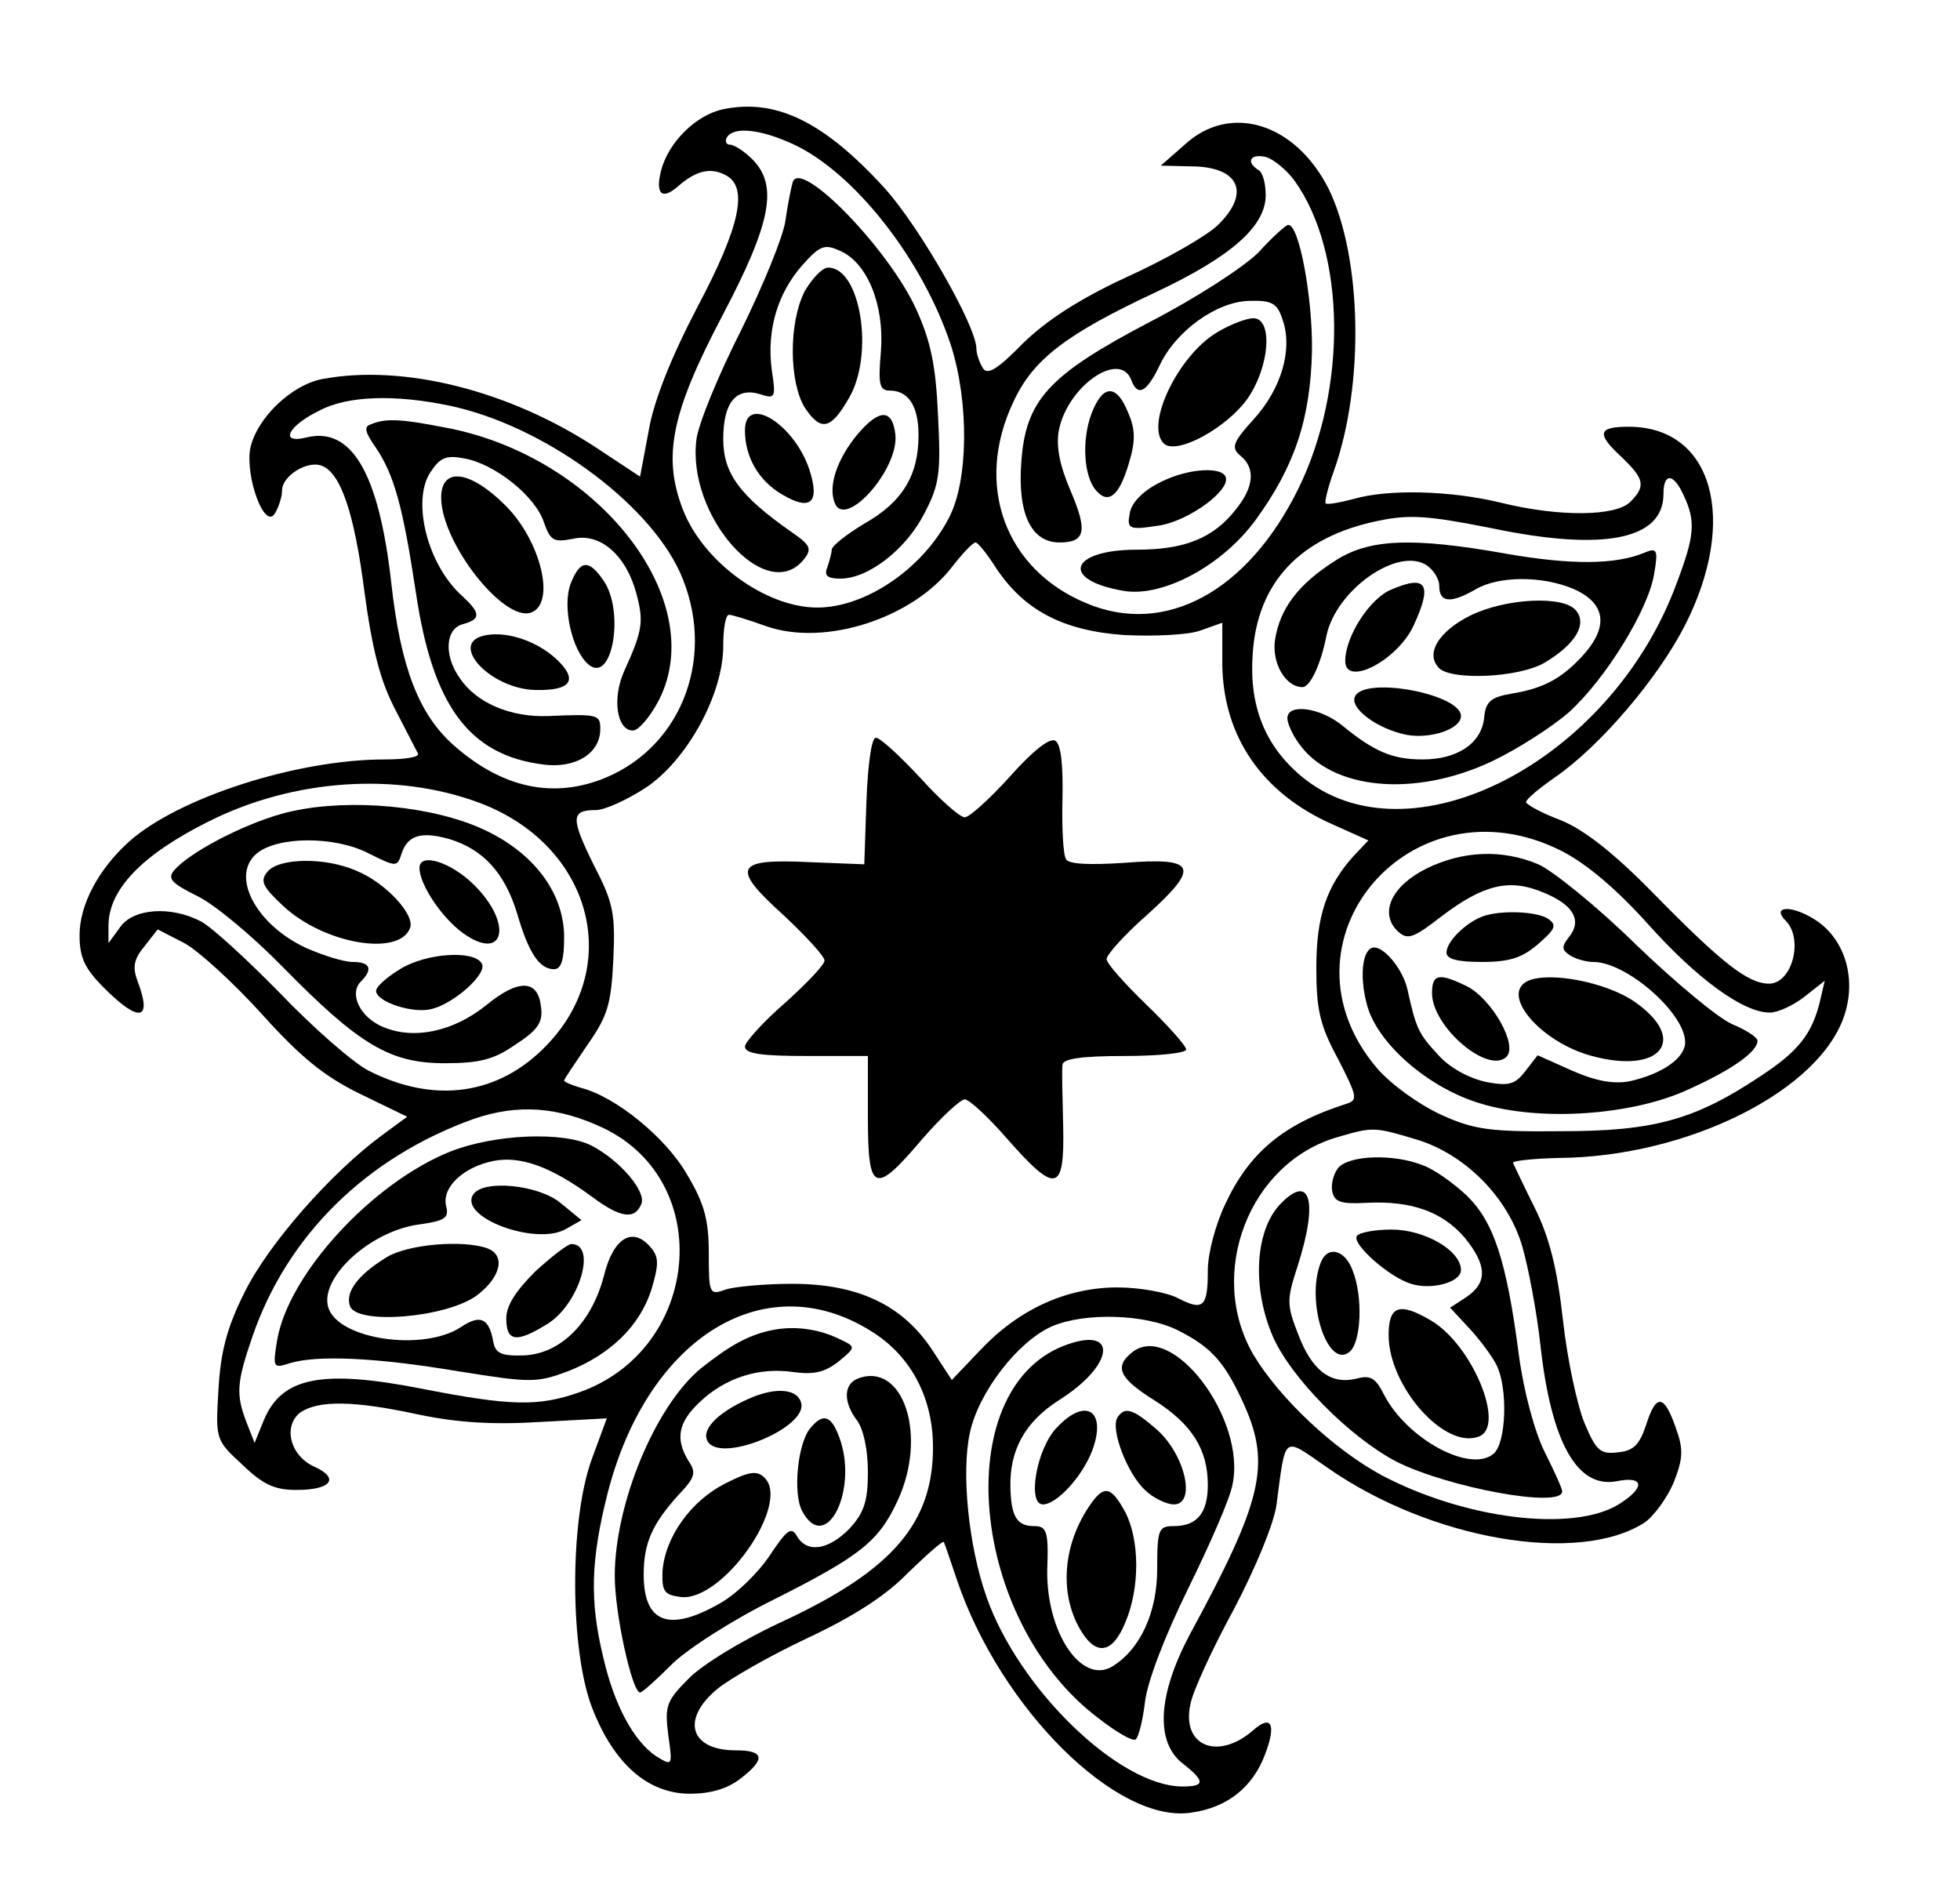 <?xml version="1.0" encoding="UTF-8" standalone="no"?> <svg xmlns="http://www.w3.org/2000/svg" version="1.0" width="271pt" height="262pt" viewBox="0 0 271 262" preserveAspectRatio="xMidYMid meet"><g transform="translate(0,262) scale(0.1,-0.1)" fill="#000000" stroke="none"><path d="M1000 2469 c-38 -8 -76 -46 -86 -85 -8 -32 1 -41 23 -22 25 22 45 27 66 16 32 -16 21 -70 -39 -183 -36 -69 -60 -129 -67 -170 l-12 -64 -59 39 c-121 80 -268 117 -380 96 -43 -8 -91 -54 -100 -96 -7 -40 20 -113 34 -90 5 8 10 23 10 32 0 20 35 42 55 34 26 -10 45 -65 59 -175 11 -81 22 -123 43 -163 15 -29 29 -56 31 -60 2 -5 -19 -8 -46 -8 -122 0 -286 -53 -354 -114 -42 -38 -68 -87 -68 -129 0 -31 7 -46 34 -73 49 -49 67 -45 46 10 -7 19 -5 30 10 48 l18 23 37 -19 c20 -11 68 -55 107 -98 53 -59 86 -86 135 -110 l66 -32 -34 -25 c-71 -52 -158 -151 -191 -218 -25 -50 -33 -83 -36 -135 -4 -68 -4 -69 33 -103 29 -28 45 -35 75 -35 48 0 60 16 25 32 -34 15 -44 56 -20 75 25 17 73 17 165 -3 53 -11 102 -14 167 -10 l92 5 -21 -57 c-31 -86 -30 -265 1 -344 30 -77 77 -118 135 -118 29 0 52 7 70 21 35 27 33 39 -7 39 -63 0 -76 43 -25 85 17 14 73 46 124 70 62 29 108 58 139 90 26 25 48 45 50 43 1 -2 9 -25 18 -52 60 -178 222 -339 325 -322 49 7 84 35 101 80 16 42 9 56 -16 34 -49 -43 -100 -22 -87 36 3 17 30 76 60 131 30 57 56 120 59 145 13 98 8 94 70 51 143 -100 348 -135 439 -76 13 9 31 34 40 55 13 33 14 46 3 76 -16 46 -27 48 -41 4 -9 -27 -17 -36 -39 -38 -24 -3 -30 2 -46 40 -10 24 -24 88 -30 143 -8 72 -19 115 -39 155 -15 30 -28 58 -30 62 -2 3 26 6 62 7 180 1 365 94 397 200 16 52 -2 106 -44 131 -31 19 -58 17 -38 -3 25 -25 9 -87 -23 -87 -29 0 -65 28 -161 126 -54 55 -95 87 -127 100 -27 10 -48 22 -48 25 0 4 18 19 41 35 62 43 142 137 179 210 74 146 38 274 -78 274 -42 0 -45 -9 -12 -40 34 -32 36 -42 14 -64 -20 -20 -98 -21 -179 -1 -70 17 -156 19 -204 5 -19 -5 -36 -8 -38 -6 -2 1 3 22 11 44 43 120 39 297 -7 391 -46 91 -136 119 -199 61 l-33 -29 41 -1 c68 0 84 -37 37 -82 -16 -15 -72 -47 -125 -71 -67 -31 -111 -60 -144 -92 -35 -36 -49 -44 -55 -34 -5 8 -9 20 -9 27 0 31 -79 169 -127 222 -84 92 -150 124 -223 109z m96 -48 c85 -39 180 -160 219 -279 25 -79 24 -187 -3 -238 -36 -70 -115 -124 -182 -124 -71 0 -158 63 -186 136 -28 73 -16 133 55 268 68 129 77 180 41 216 -11 11 -25 20 -31 20 -5 0 -7 5 -4 10 9 15 45 12 91 -9z m694 -51 c71 -99 73 -288 5 -426 -70 -142 -184 -204 -293 -158 -113 47 -155 164 -101 278 27 59 73 94 197 152 104 49 152 91 152 134 0 16 -4 32 -10 35 -18 11 -11 23 10 18 11 -3 29 -18 40 -33z m-1168 -311 c128 -27 273 -132 318 -230 51 -113 5 -239 -102 -284 -72 -30 -143 -15 -210 44 -49 43 -74 108 -87 225 -17 152 -55 217 -118 201 -37 -9 -25 16 18 37 39 21 105 23 181 7z m1706 -124 c17 -36 15 -56 -10 -122 -91 -247 -371 -390 -519 -266 -50 42 -72 97 -67 168 6 100 66 163 174 185 43 9 69 7 155 -10 157 -33 239 -16 239 47 0 30 14 29 28 -2z m-951 -100 c39 -59 93 -87 177 -93 41 -2 88 0 105 6 l31 11 0 -57 c1 -100 55 -179 153 -222 l49 -22 -20 -21 c-38 -42 -52 -84 -52 -155 0 -58 5 -80 30 -126 26 -51 28 -57 12 -62 -88 -28 -135 -68 -168 -139 -13 -27 -24 -68 -24 -91 0 -51 -6 -57 -41 -39 -15 8 -53 15 -84 15 -70 0 -136 -30 -189 -86 l-40 -42 -28 43 c-41 61 -102 90 -193 90 -38 0 -80 -4 -92 -8 -22 -8 -23 -6 -23 50 0 46 -6 69 -30 109 -29 51 -99 108 -147 120 -13 4 -23 8 -23 10 0 2 15 24 32 49 28 40 33 56 36 118 3 64 0 79 -27 131 -32 65 -32 76 3 76 12 0 43 14 69 31 57 38 107 129 107 196 0 23 3 43 8 43 4 0 27 -7 52 -16 81 -28 202 11 257 83 14 18 28 33 32 33 3 0 16 -16 28 -35z m-714 -325 c154 -58 200 -224 93 -335 -66 -69 -155 -82 -247 -35 -21 11 -76 59 -121 106 -46 47 -95 92 -110 100 -42 22 -94 18 -112 -8 l-16 -22 0 24 c0 50 46 98 138 144 117 59 260 69 375 26z m1495 -66 c34 -17 76 -52 120 -101 68 -76 132 -123 169 -123 11 0 33 10 48 22 l28 22 -7 -30 c-11 -44 -30 -68 -82 -102 -90 -60 -147 -76 -274 -76 -100 -1 -122 2 -168 23 -30 14 -68 41 -88 64 -148 174 46 405 254 301z m-1323 -384 c155 -75 133 -306 -34 -365 -57 -20 -95 -19 -218 5 -138 27 -193 16 -218 -43 l-13 -32 -11 28 c-15 39 -14 55 8 119 48 140 158 248 306 301 61 21 117 17 180 -13z m1122 -15 c68 -20 128 -80 148 -149 8 -28 20 -90 25 -137 15 -134 51 -197 105 -187 39 8 40 -9 3 -32 -64 -39 -213 -20 -327 40 -67 36 -142 107 -178 167 -65 112 -6 266 117 301 48 14 50 14 107 -3z m-747 -269 c51 -34 80 -90 80 -157 0 -104 -55 -169 -204 -239 -57 -26 -116 -62 -134 -81 -31 -31 -33 -38 -28 -78 6 -43 6 -43 -17 -29 -31 21 -58 71 -73 137 -19 78 -17 135 6 226 56 219 222 319 370 221z m418 5 c48 -24 66 -45 93 -105 36 -82 24 -132 -76 -316 -44 -83 -48 -148 -10 -178 32 -25 31 -32 0 -32 -87 0 -226 134 -271 262 -25 71 -35 172 -23 227 12 56 66 126 113 147 46 20 130 17 174 -5z"></path><path d="M1096 2368 c-2 -7 -7 -31 -10 -53 -3 -22 -31 -90 -61 -151 -31 -61 -59 -129 -62 -151 -14 -106 96 -230 148 -167 12 15 10 20 -16 38 -73 51 -95 82 -95 129 0 51 18 72 51 62 21 -7 22 -5 16 34 -7 55 8 105 42 144 25 28 31 30 53 20 38 -17 61 -76 56 -139 -4 -45 -2 -54 12 -54 26 0 40 -21 40 -62 0 -55 -22 -92 -75 -122 -25 -15 -45 -31 -45 -36 0 -4 -3 -15 -6 -24 -5 -12 0 -16 18 -16 39 0 91 41 116 90 21 40 23 56 19 135 -3 69 -10 103 -30 147 -38 84 -161 210 -171 176z"></path><path d="M1113 2218 c-23 -44 -22 -127 0 -162 22 -33 36 -30 61 14 35 60 16 180 -29 180 -8 0 -22 -15 -32 -32z"></path><path d="M1030 2025 c0 -37 19 -70 52 -89 39 -23 52 -11 37 35 -21 63 -89 105 -89 54z"></path><path d="M1186 2020 c-29 -35 -41 -72 -32 -95 14 -38 89 46 84 94 -4 36 -22 36 -52 1z"></path><path d="M1740 2271 c-20 -20 -86 -63 -150 -96 -141 -74 -172 -108 -178 -195 -5 -71 14 -110 53 -110 36 0 39 16 15 72 -15 35 -20 61 -16 83 12 61 84 111 100 70 9 -24 21 -18 39 19 22 48 79 89 124 90 31 1 39 -3 46 -25 15 -41 -1 -96 -39 -138 -30 -33 -32 -40 -19 -51 21 -17 19 -43 -6 -74 -31 -40 -71 -56 -137 -56 -93 0 -107 -42 -18 -57 54 -9 136 35 182 98 54 74 76 140 78 234 1 74 -18 176 -33 174 -3 0 -22 -17 -41 -38z"></path><path d="M1682 2160 c-53 -32 -99 -127 -73 -153 17 -17 87 21 116 62 31 45 35 111 8 111 -10 0 -33 -9 -51 -20z"></path><path d="M1512 2055 c-16 -35 -15 -87 1 -110 18 -24 34 -13 48 35 9 30 9 46 -1 69 -15 38 -33 40 -48 6z"></path><path d="M1600 1951 c-21 -11 -36 -27 -38 -41 -4 -21 -1 -23 38 -17 42 5 105 51 94 69 -9 14 -58 9 -94 -11z"></path><path d="M512 2033 c-9 -3 -7 -11 7 -31 26 -38 38 -82 56 -201 23 -156 73 -225 176 -238 44 -6 79 15 79 49 0 20 -3 21 -72 18 -52 -2 -99 18 -122 52 -23 32 -20 69 4 75 25 7 25 15 -1 39 -48 43 -70 131 -44 171 14 21 22 24 48 19 42 -8 97 -52 109 -88 9 -26 14 -28 40 -23 38 9 74 -23 88 -76 10 -38 9 -50 -17 -107 -17 -38 -10 -82 12 -82 8 0 24 19 36 42 71 139 -85 338 -296 377 -62 12 -82 13 -103 4z"></path><path d="M610 1932 c0 -62 86 -172 124 -159 35 12 14 99 -35 148 -49 49 -89 54 -89 11z"></path><path d="M789 1813 c-12 -32 2 -93 25 -112 33 -27 50 75 20 117 -20 29 -32 28 -45 -5z"></path><path d="M673 1742 c-56 -9 4 -75 68 -76 49 -1 59 14 28 43 -26 24 -66 38 -96 33z"></path><path d="M1845 1844 c-50 -32 -75 -65 -82 -108 -5 -32 14 -66 38 -66 10 0 25 30 33 71 13 62 95 121 136 99 11 -6 20 -20 20 -30 0 -23 15 -25 50 -5 32 19 92 19 135 1 46 -20 50 -53 12 -94 -29 -31 -54 -44 -97 -51 -29 -5 -36 -11 -38 -34 -4 -35 -37 -57 -85 -57 -42 0 -67 11 -110 46 -31 26 -77 32 -77 11 0 -7 7 -23 16 -35 45 -64 159 -75 266 -25 36 17 84 48 107 68 51 46 110 142 118 191 6 34 4 37 -13 30 -40 -17 -102 -17 -189 -2 -134 24 -193 21 -240 -10z"></path><path d="M1924 1805 c-30 -12 -64 -65 -64 -99 0 -36 71 0 94 48 27 58 19 72 -30 51z"></path><path d="M2033 1769 c-44 -22 -63 -53 -43 -73 18 -17 111 -13 146 8 42 25 59 53 43 72 -17 21 -97 17 -146 -7z"></path><path d="M1874 1658 c-10 -16 30 -46 71 -54 33 -6 75 8 75 26 0 30 -130 55 -146 28z"></path><path d="M1198 1513 l-3 -88 -76 3 c-103 5 -109 -7 -36 -73 31 -29 57 -57 57 -63 0 -6 -25 -32 -55 -59 -30 -26 -55 -54 -55 -60 0 -10 24 -13 85 -13 l85 0 0 -85 c0 -104 9 -108 75 -30 26 30 53 55 59 55 6 0 33 -25 59 -55 67 -76 79 -74 77 18 -1 39 -2 78 -1 85 1 8 25 12 86 12 47 0 85 4 85 9 0 5 -25 33 -55 62 -30 29 -55 57 -55 63 0 6 25 34 57 62 73 66 67 79 -33 71 -47 -3 -76 -2 -80 5 -4 6 -6 43 -5 83 1 48 -2 76 -10 81 -8 4 -31 -14 -63 -50 -28 -31 -56 -56 -62 -56 -7 0 -35 25 -62 55 -28 30 -55 55 -61 55 -6 0 -11 -36 -13 -87z"></path><path d="M390 1495 c-57 -16 -128 -54 -149 -78 -10 -12 -4 -18 32 -36 23 -11 76 -55 117 -97 107 -109 149 -134 225 -134 48 0 68 5 98 26 31 20 38 31 35 52 -4 38 -31 39 -76 2 -45 -36 -99 -48 -142 -30 -32 13 -48 46 -31 63 17 17 13 27 -11 27 -13 0 -41 9 -64 19 -70 32 -106 100 -69 131 29 24 107 24 153 1 40 -20 41 -20 47 -2 8 26 27 32 66 21 47 -14 77 -47 94 -103 16 -55 31 -77 51 -77 10 0 14 13 14 44 0 65 -47 124 -125 155 -76 30 -189 37 -265 16z"></path><path d="M370 1415 c-11 -13 -7 -21 22 -48 56 -52 160 -70 175 -30 7 18 -33 62 -74 79 -43 19 -107 18 -123 -1z"></path><path d="M580 1420 c0 -23 31 -69 60 -90 57 -41 70 12 16 66 -32 32 -76 46 -76 24z"></path><path d="M553 1280 c-18 -11 -33 -24 -33 -30 0 -15 51 -32 77 -25 32 8 78 50 69 63 -11 19 -78 14 -113 -8z"></path><path d="M1972 1419 c-48 -24 -65 -61 -40 -86 14 -13 21 -11 61 20 58 44 94 53 141 33 42 -17 54 -39 35 -62 -10 -13 -10 -17 2 -25 8 -5 22 -9 32 -9 46 0 127 -71 127 -111 0 -22 -32 -44 -77 -54 -22 -4 -46 0 -80 15 l-47 21 -17 -22 c-14 -18 -22 -21 -54 -15 -23 5 -50 19 -66 37 -28 30 -31 37 -43 91 -6 27 -31 58 -46 58 -16 0 -21 -39 -10 -79 14 -54 86 -116 158 -137 83 -25 210 -16 287 20 60 27 95 52 95 67 0 5 -16 15 -35 23 -19 8 -79 58 -133 110 -54 53 -115 102 -135 111 -50 21 -104 19 -155 -6z"></path><path d="M2050 1353 c-24 -9 -50 -35 -50 -50 0 -9 15 -13 49 -13 39 0 56 6 78 25 24 21 26 26 13 35 -16 10 -65 12 -90 3z"></path><path d="M1980 1247 c0 -47 78 -113 103 -88 16 16 -20 79 -54 97 -39 19 -49 18 -49 -9z"></path><path d="M2113 1264 c-40 -18 17 -85 88 -104 96 -26 134 23 59 75 -39 27 -117 42 -147 29z"></path><path d="M623 1028 c-108 -43 -225 -170 -240 -262 -6 -37 -5 -38 17 -31 38 12 121 8 234 -11 100 -16 108 -16 151 0 59 23 100 63 116 114 10 34 10 44 -1 57 -25 30 -52 14 -65 -39 -17 -65 -60 -108 -111 -110 -31 -1 -39 3 -42 19 -6 33 -18 38 -45 20 -52 -34 -169 -17 -183 27 -13 41 58 106 125 115 36 5 42 9 38 25 -7 26 24 55 66 63 37 7 79 -8 136 -50 39 -29 59 -32 68 -9 6 17 -29 59 -69 80 -39 20 -134 16 -195 -8z"></path><path d="M654 968 c-19 -31 85 -70 127 -48 l23 13 -28 23 c-30 26 -109 34 -122 12z"></path><path d="M535 882 c-41 -25 -58 -49 -51 -68 10 -26 131 -16 174 14 34 25 42 56 16 66 -33 12 -109 6 -139 -12z"></path><path d="M740 862 c-27 -27 -40 -47 -40 -65 0 -32 14 -34 56 -8 45 27 70 111 34 111 -5 0 -27 -17 -50 -38z"></path><path d="M1850 1005 c-6 -8 -10 -22 -8 -32 3 -15 12 -18 48 -16 61 3 104 -12 135 -48 31 -38 32 -62 3 -82 l-23 -15 26 -28 c15 -16 32 -39 38 -51 16 -31 14 -108 -4 -123 -32 -27 -119 20 -151 81 -12 24 -19 28 -38 23 -36 -9 -62 11 -81 61 -16 41 -16 48 -1 94 29 90 18 130 -24 86 -35 -37 -39 -116 -10 -183 25 -57 106 -139 171 -173 72 -36 229 -65 229 -41 0 4 -11 28 -24 54 -14 28 -29 83 -36 135 -17 131 -35 184 -72 220 -18 17 -46 37 -61 42 -40 16 -102 14 -117 -4z"></path><path d="M1876 911 c-7 -11 45 -57 75 -66 28 -9 69 2 69 19 0 27 -50 56 -96 56 -23 0 -45 -4 -48 -9z"></path><path d="M1826 874 c-21 -54 10 -148 40 -123 16 13 19 76 4 113 -11 29 -35 34 -44 10z"></path><path d="M1920 774 c0 -71 78 -159 125 -140 37 14 -9 126 -66 160 -44 26 -59 21 -59 -20z"></path><path d="M1063 780 c-30 -7 -55 -21 -94 -52 -63 -52 -119 -187 -119 -287 0 -52 24 -161 35 -161 3 0 22 17 44 39 21 21 85 62 142 90 119 60 144 80 170 136 42 90 8 193 -55 169 -20 -8 -20 -33 -1 -58 9 -12 15 -41 15 -71 0 -40 -5 -56 -25 -78 -29 -30 -59 -35 -73 -11 -8 14 -14 9 -38 -27 -16 -24 -47 -54 -69 -66 -70 -40 -105 -27 -105 40 0 44 12 70 48 110 23 24 25 31 14 47 -19 31 -14 54 16 82 35 33 81 48 129 41 29 -4 44 0 63 15 23 19 23 20 4 29 -31 16 -67 21 -101 13z"></path><path d="M1035 686 c-45 -20 -68 -45 -55 -61 22 -26 134 21 128 54 -4 21 -35 24 -73 7z"></path><path d="M1120 645 c-17 -21 -24 -89 -11 -114 33 -62 79 30 51 103 -11 29 -22 33 -40 11z"></path><path d="M1003 569 c-48 -24 -84 -75 -87 -122 -1 -28 3 -32 25 -35 58 -7 153 129 116 165 -10 10 -21 9 -54 -8z"></path><path d="M1470 759 c-158 -63 -129 -380 48 -514 24 -19 48 -33 52 -30 4 2 10 26 13 51 3 28 27 91 60 158 30 61 58 125 61 143 20 91 -84 228 -139 183 -25 -20 -17 -36 31 -66 52 -33 74 -68 74 -117 0 -39 -15 -57 -47 -57 -21 0 -23 -4 -23 -59 0 -60 -23 -111 -62 -135 -43 -26 -92 48 -90 135 2 52 -1 59 -18 59 -24 0 -32 13 -33 54 -1 51 20 90 67 120 78 49 83 105 6 75z"></path><path d="M1461 646 c-28 -29 -41 -106 -19 -106 19 0 54 38 68 74 21 56 -9 75 -49 32z"></path><path d="M1545 660 c-10 -16 14 -78 38 -100 11 -11 30 -20 40 -20 31 0 16 68 -23 103 -33 29 -45 33 -55 17z"></path><path d="M1505 536 c-37 -56 -40 -124 -9 -173 21 -33 43 -28 60 14 20 47 20 113 0 152 -20 37 -30 39 -51 7z"></path></g></svg> 